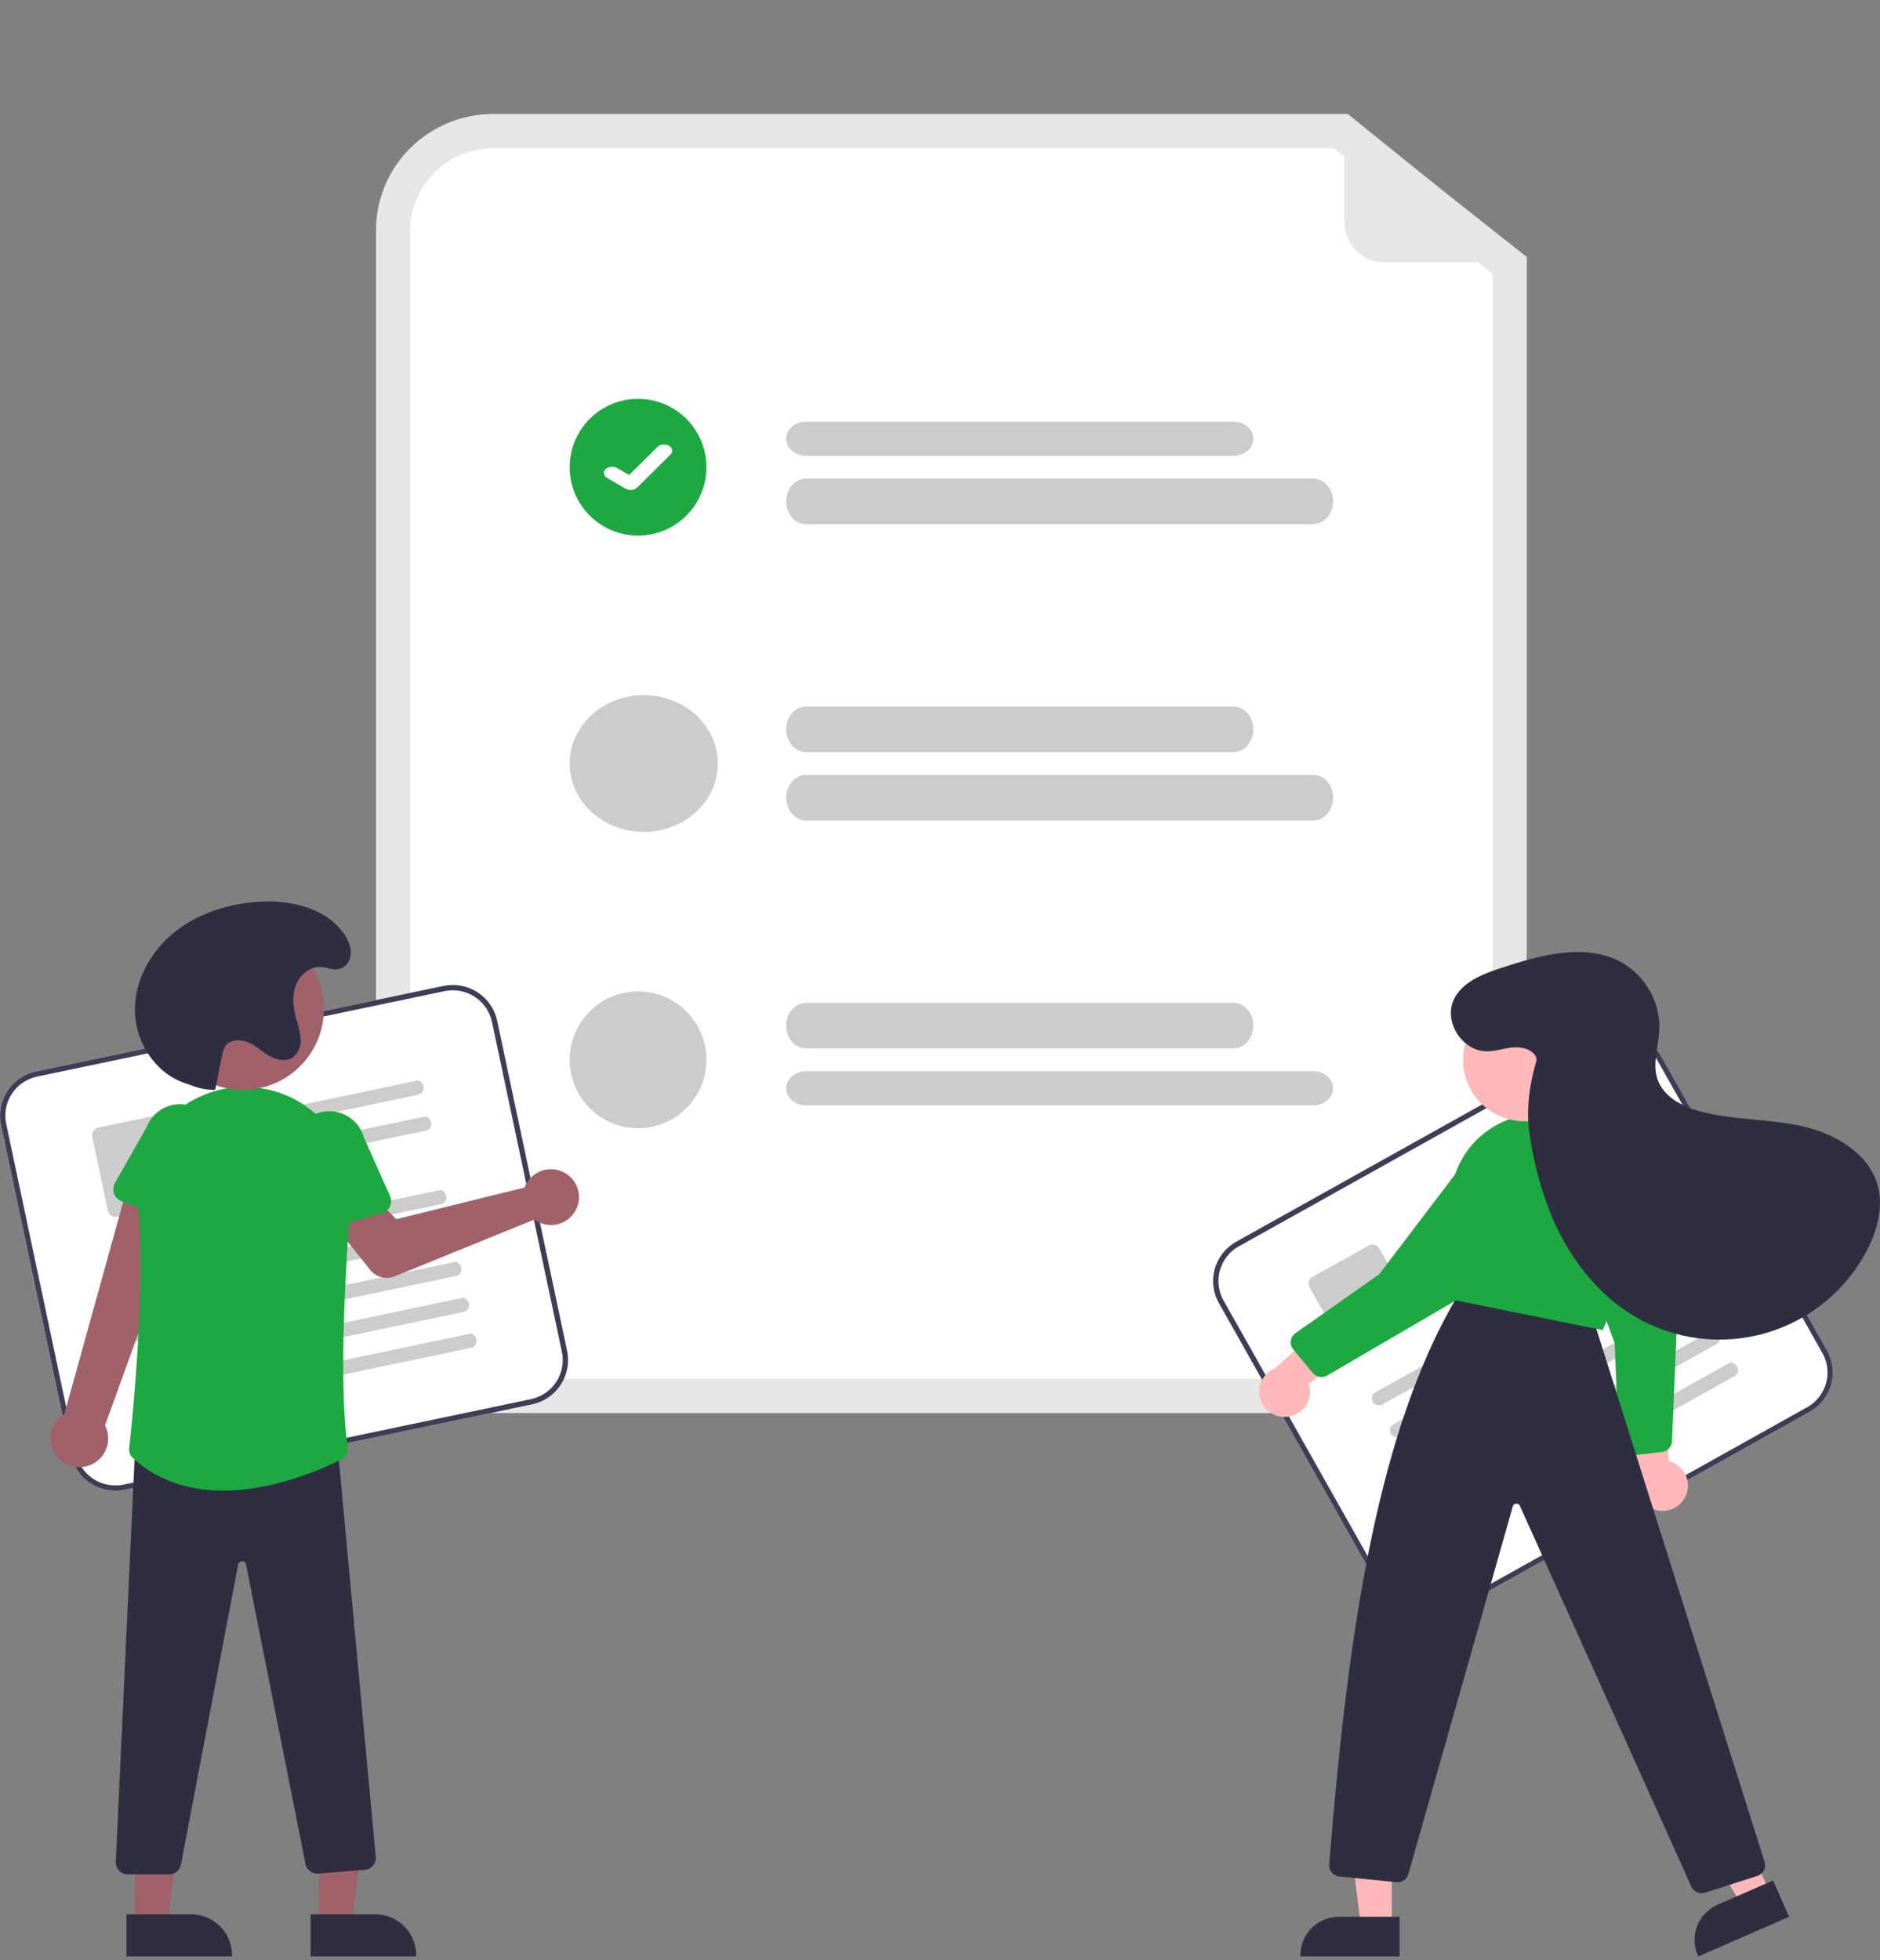 <svg xmlns="http://www.w3.org/2000/svg" fill="none" viewBox="0 0 165 172"><rect x="0" y="0" width="165" height="172" fill="#808080" stroke="none"/><path fill="#E6E6E6" d="M123.713 124H43.287c-2.727-.003-5.342-1.078-7.271-2.989-1.929-1.912-3.013-4.503-3.016-7.206V20.195c.003-2.703 1.088-5.294 3.016-7.206 1.929-1.911 4.543-2.986 7.271-2.99h74.823L134 22.552v91.253c-.003 2.703-1.088 5.294-3.016 7.206-1.929 1.911-4.544 2.986-7.271 2.989Z"/><path fill="#fff" d="M43.32 13c-1.941.002-3.801.767-5.173 2.126-1.372 1.359-2.144 3.203-2.146 5.125v93.498c.002 1.922.774 3.765 2.146 5.125 1.372 1.359 3.233 2.124 5.173 2.126H123.68c1.941-.002 3.801-.767 5.174-2.126 1.372-1.36 2.144-3.203 2.146-5.125V24.018L117.047 13H43.32Z"/><path fill="#CCC" d="M108.246 40H70.754c-.23 0-.458-.039-.671-.114-.213-.075-.406-.186-.569-.325-.163-.139-.292-.305-.38-.487-.088-.182-.134-.377-.134-.574 0-.197.045-.392.134-.574.088-.182.217-.347.38-.487.163-.139.356-.25.569-.325.213-.075.441-.114.671-.114h37.492c.23 0 .458.039.671.114.213.075.406.186.569.325.163.139.292.305.38.487.089.182.134.377.134.574 0 .197-.045.392-.134.574-.088.182-.217.347-.38.487-.163.139-.356.25-.569.325-.213.075-.441.114-.671.114ZM115.255 46H70.745c-.463 0-.907-.211-1.234-.586C69.184 45.039 69 44.53 69 44c0-.53.184-1.039.511-1.414.327-.375.771-.586 1.234-.586h44.51c.462 0 .906.211 1.234.586.327.375.511.884.511 1.414 0 .53-.184 1.039-.511 1.414-.328.375-.772.586-1.234.586ZM108.246 66H70.754c-.465 0-.911-.211-1.24-.586C69.185 65.039 69 64.53 69 64c0-.53.185-1.039.514-1.414.329-.375.775-.586 1.24-.586h37.492c.465 0 .911.211 1.24.586.329.375.514.884.514 1.414 0 .53-.185 1.039-.514 1.414s-.775.586-1.24.586ZM115.255 72H70.745c-.463 0-.907-.211-1.234-.586C69.184 71.039 69 70.53 69 70c0-.53.184-1.039.511-1.414.327-.375.771-.586 1.234-.586h44.51c.462 0 .906.211 1.234.586.327.375.511.884.511 1.414 0 .53-.184 1.039-.511 1.414-.328.375-.772.586-1.234.586ZM108.246 92H70.754c-.465 0-.911-.211-1.24-.586C69.185 91.039 69 90.53 69 90c0-.53.185-1.039.514-1.414.329-.375.775-.586 1.24-.586h37.492c.465 0 .911.211 1.24.586.329.375.514.884.514 1.414 0 .53-.185 1.039-.514 1.414s-.775.586-1.24.586ZM115.255 97H70.745c-.463 0-.907-.158-1.234-.439C69.184 96.279 69 95.898 69 95.5c0-.398.184-.779.511-1.061.327-.281.771-.439 1.234-.439h44.51c.462 0 .906.158 1.234.439.327.281.511.663.511 1.061 0 .398-.184.779-.511 1.061-.328.281-.772.439-1.234.439Z"/><path fill="#1DA841" d="M56 47c3.314 0 6-2.686 6-6s-2.686-6-6-6-6 2.686-6 6 2.686 6 6 6Z"/><path fill="#fff" d="M55.348 43c-.156 0-.307-.038-.432-.109l-.008-.004-1.626-.946c-.152-.089-.251-.22-.276-.364-.025-.144.026-.29.143-.406.117-.116.289-.191.479-.21.19-.019.382.02.534.108l1.053.614 2.489-2.468c.058-.057.13-.105.212-.141.082-.036.173-.059.267-.069.094-.009.19-.005.281.014.092.019.178.051.253.095l0.0 0-.015.016.016-.016c.152.089.251.22.276.364.025.144-.026.29-.143.406l-2.928 2.902c-.068.067-.155.121-.255.158-.1.037-.209.056-.32.056L55.348 43Z"/><path fill="#CCC" d="M56.5 73c3.59 0 6.5-2.686 6.5-6s-2.91-6-6.5-6c-3.59 0-6.5 2.686-6.5 6s2.91 6 6.5 6ZM56 99c3.314 0 6-2.686 6-6s-2.686-6-6-6-6 2.686-6 6 2.686 6 6 6Z"/><path fill="#E6E6E6" d="M133.787 23h-12.379c-.904 0-1.771-.366-2.41-1.016-.639-.651-.998-1.534-.998-2.454v-9.312c0-.041.011-.081.033-.115.021-.035.051-.062.087-.08.036-.018.077-.025.116-.02.04.004.078.02.109.046l15.574 12.566c.035.028.06.066.073.109.012.043.011.089-.004.132-.014.043-.042.079-.078.105a.21.21 0 0 1-.123.04Z"/><path fill="#fff" d="m46.698 123.236-35.758 7.499c-1.033.215-2.11.014-2.995-.56-.885-.573-1.504-1.473-1.723-2.5L.086 98.711c-.217-1.028-.014-2.1.562-2.98.577-.88 1.48-1.497 2.513-1.714l35.758-7.499c1.033-.215 2.11-.014 2.995.559.884.574 1.504 1.473 1.723 2.501l6.136 28.963c.217 1.029.014 2.1-.562 2.98-.577.88-1.48 1.497-2.513 1.715Z"/><path fill="#3F3D56" d="m46.698 123.236-35.758 7.499c-1.033.215-2.11.014-2.995-.56-.885-.573-1.504-1.473-1.723-2.5L.086 98.711c-.217-1.028-.014-2.1.562-2.98.577-.88 1.48-1.497 2.513-1.714l35.758-7.499c1.033-.215 2.11-.014 2.995.559.884.574 1.504 1.473 1.723 2.501l6.136 28.963c.217 1.029.014 2.1-.562 2.98-.577.88-1.48 1.497-2.513 1.715ZM3.258 94.473c-.911.192-1.709.736-2.218 1.513-.509.776-.687 1.722-.496 2.629l6.136 28.964c.193.906.74 1.7 1.52 2.206s1.731.684 2.643.494l35.758-7.5c.911-.192 1.709-.736 2.218-1.512.509-.777.687-1.722.496-2.629l-6.136-28.964c-.193-.907-.74-1.7-1.52-2.206-.78-.506-1.731-.684-2.643-.493L3.258 94.473Z"/><path fill="#CCC" d="M36.697 96.067 18.651 99.852a.643.643 0 0 1-.464-.069c-.141-.081-.245-.211-.292-.366a.608.608 0 0 1-.015-.247.609.609 0 0 1 .085-.233.613.613 0 0 1 .17-.18.617.617 0 0 1 .228-.099l18.37-3.853c.717.402.491 1.15-.036 1.261h0ZM37.365 99.218l-18.047 3.784c-.158.037-.324.012-.464-.068-.14-.081-.245-.212-.292-.366-.022-.08-.027-.164-.015-.247.012-.082.041-.161.085-.232.044-.071.102-.133.17-.181.068-.048.146-.081.228-.098l18.37-3.853c.717.402.491 1.15-.036 1.261h0ZM15.797 105.612l-5.508 1.155a.694.694 0 0 1-.521-.097c-.154-.1-.262-.256-.3-.435l-1.37-6.467a.688.688 0 0 1 .098-.519c.1-.153.258-.26.437-.298l5.508-1.155a.697.697 0 0 1 .521.097c.154.1.262.256.3.435l1.37 6.466c.038.179.003.366-.098.519-.1.153-.258.26-.438.298ZM38.679 105.677l-27.542 5.776c-.158.036-.324.012-.464-.069-.14-.081-.245-.211-.292-.365a.614.614 0 0 1-.015-.247.611.611 0 0 1 .085-.233c.044-.071.102-.132.17-.18.069-.048.146-.082.228-.099l27.866-5.844c.717.402.49 1.15-.036 1.261ZM39.346 108.827l-27.542 5.776c-.158.037-.324.012-.464-.069-.14-.08-.245-.211-.292-.365-.022-.081-.027-.165-.015-.247a.612.612 0 0 1 .085-.232c.044-.071.102-.133.17-.181.068-.048.146-.081.228-.099l27.866-5.844c.717.403.491 1.151-.036 1.261ZM40.013 111.975l-27.542 5.777c-.158.036-.324.012-.464-.069-.14-.081-.245-.211-.292-.366a.61.61 0 0 1-.015-.247.612.612 0 0 1 .085-.232c.044-.071.102-.132.17-.18.068-.048.146-.082.228-.099l27.866-5.844c.717.402.491 1.15-.036 1.26ZM40.68 115.126l-27.542 5.776c-.158.036-.324.012-.464-.069-.141-.08-.245-.211-.292-.365-.022-.081-.027-.165-.015-.247a.611.611 0 0 1 .085-.233c.044-.071.102-.132.17-.18.068-.048.146-.082.228-.099l27.866-5.844c.717.402.491 1.15-.036 1.261ZM41.348 118.274l-27.542 5.776c-.158.037-.324.012-.464-.068-.141-.081-.245-.212-.292-.366-.022-.08-.027-.164-.015-.247a.609.609 0 0 1 .085-.232c.044-.071.102-.133.17-.181.068-.047.146-.081.228-.098l27.866-5.844c.717.402.491 1.15-.036 1.26Z"/><path fill="#A0616A" d="M46.209 103.855c-.063.113-.116.23-.16.352l-11.275 2.784-1.962-2.019-3.449 2.547 3.123 3.91c.252.316.601.542.993.644.392.102.807.074 1.183-.078l12.235-4.975c.402.295.885.461 1.384.476.499.014.991-.122 1.41-.392.419-.27.746-.661.936-1.12.191-.459.236-.965.131-1.451-.105-.486-.357-.928-.721-1.268-.364-.339-.824-.561-1.318-.634-.494-.074-.999.004-1.447.222-.448.219-.819.568-1.063 1.002ZM7.722 128.628c.352-.108.675-.292.948-.537.273-.246.488-.549.63-.886.142-.337.209-.702.194-1.068a2.494 2.494 0 0 0-.278-1.049l7.76-21.458-5.389-.95-5.933 21.391c-.531.318-.925.819-1.11 1.407-.184.589-.145 1.224.11 1.785.255.562.708 1.011 1.274 1.263.565.251 1.204.287 1.795.102Z"/><path fill="#1DA841" d="m15.99 107.439-5.321-2.031a1.137 1.137 0 0 1-.402-.263c-.113-.115-.201-.254-.255-.405a1.12 1.12 0 0 1-.063-.475c.014-.16.062-.316.142-.457l2.791-4.924c.302-.769.898-1.387 1.657-1.72.759-.332 1.62-.352 2.394-.054.774.298 1.397.889 1.733 1.643.336.754.358 1.611.061 2.382l-1.231 5.5c-.035.157-.104.305-.202.434-.098.128-.223.234-.366.31-.143.077-.301.121-.462.132-.162.01-.324-.015-.475-.073Z"/><path fill="#A0616A" d="M28 168.916h2.872l1.366-11.021H27.999l.001 11.021Z"/><path fill="#2F2E41" d="m27.267 167.983 5.656-.001h0c.473 0 .942.093 1.379.273.437.181.835.445 1.169.778s.6.728.781 1.163c.181.435.274.902.274 1.372v.117h-9.26l-0-3.702Z"/><path fill="#A0616A" d="M11.836 168.916h2.872l1.366-11.021h-4.239l.001 11.021Z"/><path fill="#2F2E41" d="m11.103 167.983 5.656-.001h0c.473 0 .942.093 1.379.273.437.181.835.445 1.169.778s.6.728.781 1.163c.181.435.274.902.274 1.372v.117h-9.26l-0-3.702ZM14.846 164.479h-3.634c-.143 0-.284-.029-.415-.085-.131-.056-.249-.137-.348-.24-.099-.103-.175-.224-.225-.357a1.047 1.047 0 0 1-.065-.417l1.726-36.902.109-.003 17.55-.455 3.434 36.923c.013.139-.001.278-.043.411-.042.133-.109.256-.199.363-.09.106-.2.194-.324.258-.124.063-.26.102-.399.113l-4.082.325c-.256.02-.511-.054-.717-.207-.206-.154-.348-.377-.4-.628l-5.222-26.285a.337.337 0 0 0-.12-.203c-.063-.052-.143-.079-.224-.077h-.002c-.082-.001-.161.026-.225.078-.063.052-.105.124-.119.205l-5.023 26.337c-.048.238-.177.452-.365.607-.189.154-.425.239-.669.239Z"/><path fill="#1DA841" d="M19.575 130.803c-2.742 0-5.559-.718-7.894-2.838a1.06 1.06 0 0 1-.28-.408 1.055 1.055 0 0 1-.064-.489c.25-2.234 1.462-13.77.78-21.476-.133-1.44.071-2.89.598-4.237s1.361-2.554 2.437-3.526c1.057-.969 2.326-1.681 3.707-2.079a9.321 9.321 0 0 1 4.249-.213c.072.013.143.026.215.04 4.606.887 7.807 5.129 7.445 9.866-.528 6.913-1.002 16.264-.258 21.552.031.216-.007.437-.109.631-.102.193-.261.351-.457.45-1.692.85-5.933 2.727-10.368 2.727Z"/><path fill="#1DA841" d="M27.082 107.852c-.135-.089-.249-.206-.334-.344a1.115 1.115 0 0 1-.16-.451l-.701-5.591c-.223-.795-.119-1.646.288-2.365.407-.719 1.084-1.249 1.882-1.472.799-.224 1.654-.123 2.378.28.724.403 1.258 1.075 1.485 1.869l2.309 5.165c.066.147.099.307.097.468-.002.162-.038.321-.108.467-.069.145-.169.275-.293.379-.124.104-.269.18-.425.223l-5.49 1.52c-.156.044-.32.053-.48.028-.16-.026-.313-.085-.448-.175Z"/><path fill="#fff" d="m158.827 123.9-31.872 17.788c-.921.513-2.009.641-3.026.356-1.016-.284-1.878-.958-2.395-1.874l-14.554-25.816a3.944 3.944 0 0 1-.359-3.01c.286-1.012.963-1.869 1.884-2.384l31.872-17.787c.921-.513 2.009-.641 3.026-.357 1.016.284 1.878.958 2.395 1.874l14.554 25.816c.516.917.645 2 .359 3.011-.286 1.011-.963 1.868-1.884 2.383Z"/><path fill="#3F3D56" d="m158.827 123.9-31.872 17.788c-.921.513-2.009.641-3.026.356-1.016-.284-1.878-.958-2.395-1.874l-14.554-25.816a3.944 3.944 0 0 1-.359-3.01c.286-1.012.963-1.869 1.884-2.384l31.872-17.787c.921-.513 2.009-.641 3.026-.357 1.016.284 1.878.958 2.395 1.874l14.554 25.816c.516.917.645 2 .359 3.011-.286 1.011-.963 1.868-1.884 2.383Zm-50.093-14.533c-.812.454-1.41 1.21-1.662 2.103-.252.892-.139 1.847.316 2.656l14.555 25.816c.456.808 1.216 1.403 2.113 1.654.897.251 1.857.138 2.67-.315l31.872-17.787c.812-.455 1.41-1.211 1.662-2.103.252-.892.139-1.848-.316-2.657L145.39 92.918c-.457-.808-1.217-1.403-2.114-1.653-.897-.251-1.857-.138-2.67.315l-31.872 17.788Z"/><path fill="#CCC" d="m141.124 100.948-16.085 8.977c-.14.082-.306.108-.464.072-.158-.035-.297-.128-.388-.262a.602.602 0 0 1-.088-.231c-.014-.082-.01-.166.011-.247.02-.081.057-.156.108-.223.051-.066.115-.121.188-.162l16.374-9.138c.805.171.813.952.344 1.214ZM142.707 103.755l-16.085 8.977c-.14.081-.306.107-.464.072-.158-.035-.297-.129-.388-.262a.602.602 0 0 1-.088-.231c-.014-.082-.01-.167.011-.247.02-.081.057-.157.108-.223s.115-.121.188-.162l16.374-9.138c.805.171.813.952.344 1.214ZM124.046 116.272l-4.909 2.739c-.161.09-.35.112-.527.062-.177-.049-.327-.166-.417-.326l-3.25-5.764c-.089-.159-.112-.348-.062-.524.05-.176.168-.325.328-.415l4.909-2.739c.16-.09.35-.112.527-.062.177.049.326.166.417.326l3.249 5.764c.09.159.112.348.063.524-.05.176-.168.325-.328.415ZM145.901 109.53l-24.55 13.701c-.139.081-.305.107-.463.072-.159-.035-.297-.129-.389-.262a.602.602 0 0 1-.088-.231c-.013-.082-.009-.166.011-.247.021-.081.057-.157.108-.223s.115-.121.188-.162l24.838-13.862c.805.171.814.952.345 1.214ZM147.484 112.337l-24.55 13.7c-.139.082-.305.108-.463.073-.159-.035-.297-.129-.389-.262-.045-.071-.075-.149-.088-.231-.013-.083-.009-.167.011-.248.021-.08.057-.156.108-.222s.115-.121.188-.162l24.838-13.862c.805.171.814.952.345 1.214ZM149.066 115.143l-24.55 13.701c-.139.082-.305.108-.463.072-.159-.035-.297-.128-.389-.262a.602.602 0 0 1-.088-.231c-.013-.082-.009-.166.011-.247.021-.081.057-.156.108-.223.051-.066.115-.121.188-.162l24.838-13.861c.805.17.814.952.345 1.213ZM150.649 117.952l-24.55 13.701c-.139.081-.305.107-.463.072-.158-.035-.297-.129-.389-.262a.602.602 0 0 1-.088-.231c-.013-.082-.009-.167.011-.247.021-.081.057-.157.108-.223s.115-.121.188-.162l24.838-13.862c.805.171.814.952.345 1.214ZM152.231 120.759l-24.549 13.7c-.14.082-.306.108-.464.073-.158-.036-.297-.129-.388-.262-.045-.071-.075-.149-.088-.232-.014-.082-.01-.166.011-.247.02-.08.057-.156.108-.222s.115-.122.188-.162l24.838-13.862c.805.17.813.952.344 1.214Z"/><path fill="#FFB8B8" d="M147.948 131.275c.134-.294.201-.613.198-.935-.004-.322-.079-.639-.219-.93-.14-.29-.343-.546-.593-.75-.251-.204-.543-.351-.857-.43l-.668-7.802-3.21 2.52 1.126 7.022c-.099.534.002 1.085.284 1.549.281.464.725.809 1.245.97.521.161 1.083.126 1.579-.098.497-.224.893-.621 1.115-1.116Z"/><path fill="#1DA841" d="m145.87 127.412-2.666.316c-.136.016-.273.004-.404-.035-.13-.039-.251-.105-.355-.193-.104-.088-.189-.196-.249-.318a.984.984 0 0 1-.1-.391l-.388-8.95-5.055-13.739c-.203-.426-.295-.896-.269-1.367.026-.47.17-.927.419-1.329.124-.194.266-.376.424-.543.311-.334.698-.587 1.129-.739.431-.153.892-.199 1.345-.136.466.061.911.234 1.297.5.387.267.704.622.924 1.035l3.297 6.873c1.379 2.874 2.03 6.041 1.896 9.223l-.372 8.854c-.01.232-.101.453-.258.624-.158.171-.37.281-.601.312l-.014.002Z"/><path fill="#FFB8B8" d="m155.34 166.095-2.472 1.08-5.362-8.974 3.649-1.594 4.185 9.488Z"/><path fill="#2F2E41" d="m157.023 168.203-7.972 3.482-.044-.101c-.179-.405-.276-.842-.285-1.284-.009-.443.069-.883.231-1.296.161-.412.403-.789.711-1.108.308-.32.676-.576 1.084-.754l4.869-2.126 1.406 3.187Z"/><path fill="#FFB8B8" d="M122.149 169.08h-2.7l-1.284-10.361h3.984v10.361Z"/><path fill="#2F2E41" d="M122.837 171.684h-8.706v-.109c0-.443.088-.882.258-1.291.171-.409.42-.78.735-1.093.314-.314.688-.562 1.099-.731.411-.17.852-.257 1.297-.257h5.317v3.481ZM148.436 165.539l-15.041-33.395c-.027-.062-.073-.115-.132-.151-.058-.035-.126-.051-.195-.047-.068.005-.133.031-.186.074-.053.044-.091.102-.109.168l-9.164 32.256c-.061.225-.2.422-.394.555-.193.132-.428.192-.661.167l-5.005-.498c-.258-.027-.495-.153-.661-.351a.99.99 0 0 1-.229-.71c1.592-19.7 4.102-38.293 11.619-50.464l.04-.065 11.372 2.219 15.182 48.099c.075.248.049.515-.071.745-.121.229-.327.402-.574.482l-4.578 1.464c-.234.076-.489.062-.714-.039-.224-.102-.402-.283-.499-.509Z"/><path fill="#1DA841" d="m127.58 114.074-.069-.014-.017-.068c-.728-3.062-.746-6.403-.051-9.93.352-1.803 1.332-3.425 2.768-4.579 1.436-1.154 3.235-1.768 5.081-1.732 2.003.04 3.914.841 5.343 2.237 1.429 1.396 2.268 3.283 2.345 5.275.232 6.067-2.26 11.327-2.285 11.379l-.038.077-13.077-2.646Z"/><path fill="#FFB8B8" d="M113.08 124.312c.32-.047.626-.163.896-.341.27-.177.498-.411.667-.686.17-.275.276-.583.313-.903.037-.32.002-.644-.1-.949l6.23-4.784-3.868-1.321-5.324 4.746c-.504.205-.915.588-1.154 1.075-.24.488-.291 1.045-.145 1.568.146.522.479.973.937 1.267.458.294 1.009.411 1.548.328Z"/><path fill="#1DA841" d="M116.482 120.705c-.202.119-.441.162-.673.121-.232-.04-.442-.162-.592-.343l-1.711-2.059c-.087-.105-.152-.226-.189-.357-.038-.13-.048-.267-.03-.401.018-.135.064-.264.134-.381.071-.116.165-.216.276-.295l7.352-5.172 8.87-11.669c.25-.4.597-.732 1.009-.965.412-.233.876-.36 1.35-.369.231-.001.462.019.689.06.45.08.874.266 1.236.544s.651.638.842 1.052c.201.424.297.889.28 1.357-.016.467-.144.924-.374 1.333l-6.568 10.583-.014.023-11.887 6.939Z"/><path fill="#A0616A" d="M21.316 95.639c3.924 0 7.105-3.172 7.105-7.085 0-3.913-3.181-7.085-7.105-7.085-3.924 0-7.105 3.172-7.105 7.085 0 3.913 3.181 7.085 7.105 7.085Z"/><path fill="#2F2E41" d="M18.885 95.636c-.688.013-1.371-.11-2.011-.36-.281-.107-.574-.196-.855-.303-2.482-.95-4.116-3.568-4.175-6.203-.059-2.635 1.319-5.192 3.364-6.877 2.045-1.685 4.694-2.551 7.347-2.751 2.857-.216 6.075.502 7.671 2.86.425.627.722 1.389.47 2.146-.075.229-.21.434-.391.595-.713.628-1.424.156-2.151.114-.999-.057-1.896.744-2.219 1.682-.323.939-.18 1.972.08 2.929.198.576.324 1.174.372 1.781.021.304-.037.609-.168.885-.131.276-.331.514-.581.692-.624.374-1.444.157-2.069-.216-.625-.373-1.164-.892-1.839-1.167-.675-.275-1.581-.214-1.974.395a2.15 2.15 0 0 0-.249.714c-.352 1.589-.271 1.496-.623 3.085Z"/><path fill="#FFB8B8" d="M133.815 98.398c2.987 0 5.409-2.409 5.409-5.382 0-2.972-2.422-5.382-5.409-5.382-2.988 0-5.409 2.409-5.409 5.382 0 2.972 2.421 5.382 5.409 5.382Z"/><path fill="#2F2E41" d="M134.782 92.683c-.399-.652-1.279-.837-2.042-.762-.764.074-1.507.342-2.274.336-2.131-.017-3.776-2.601-2.88-4.524.734-1.578 2.569-2.27 4.229-2.814 3.481-1.14 7.479-2.235 10.637-.387 1.007.607 1.832 1.469 2.392 2.499.559 1.03.832 2.19.79 3.36-.071 1.455-.631 2.949-.158 4.327.547 1.59 2.279 2.443 3.916 2.856 2.87.723 5.895.607 8.783 1.256s5.847 2.372 6.625 5.214c.512 1.866-.022 3.876-.905 5.599-.902 1.758-2.155 3.315-3.682 4.575-1.527 1.26-3.297 2.196-5.2 2.752-1.904.555-3.902.718-5.871.479-1.969-.239-3.869-.876-5.582-1.872-3.491-2.028-6.011-5.456-7.514-9.19-.852-2.178-1.452-4.445-1.788-6.759-.336-2.165-.051-4.354.559-6.459.029-.079.04-.163.034-.246-.006-.084-.029-.165-.069-.238Z"/></svg>